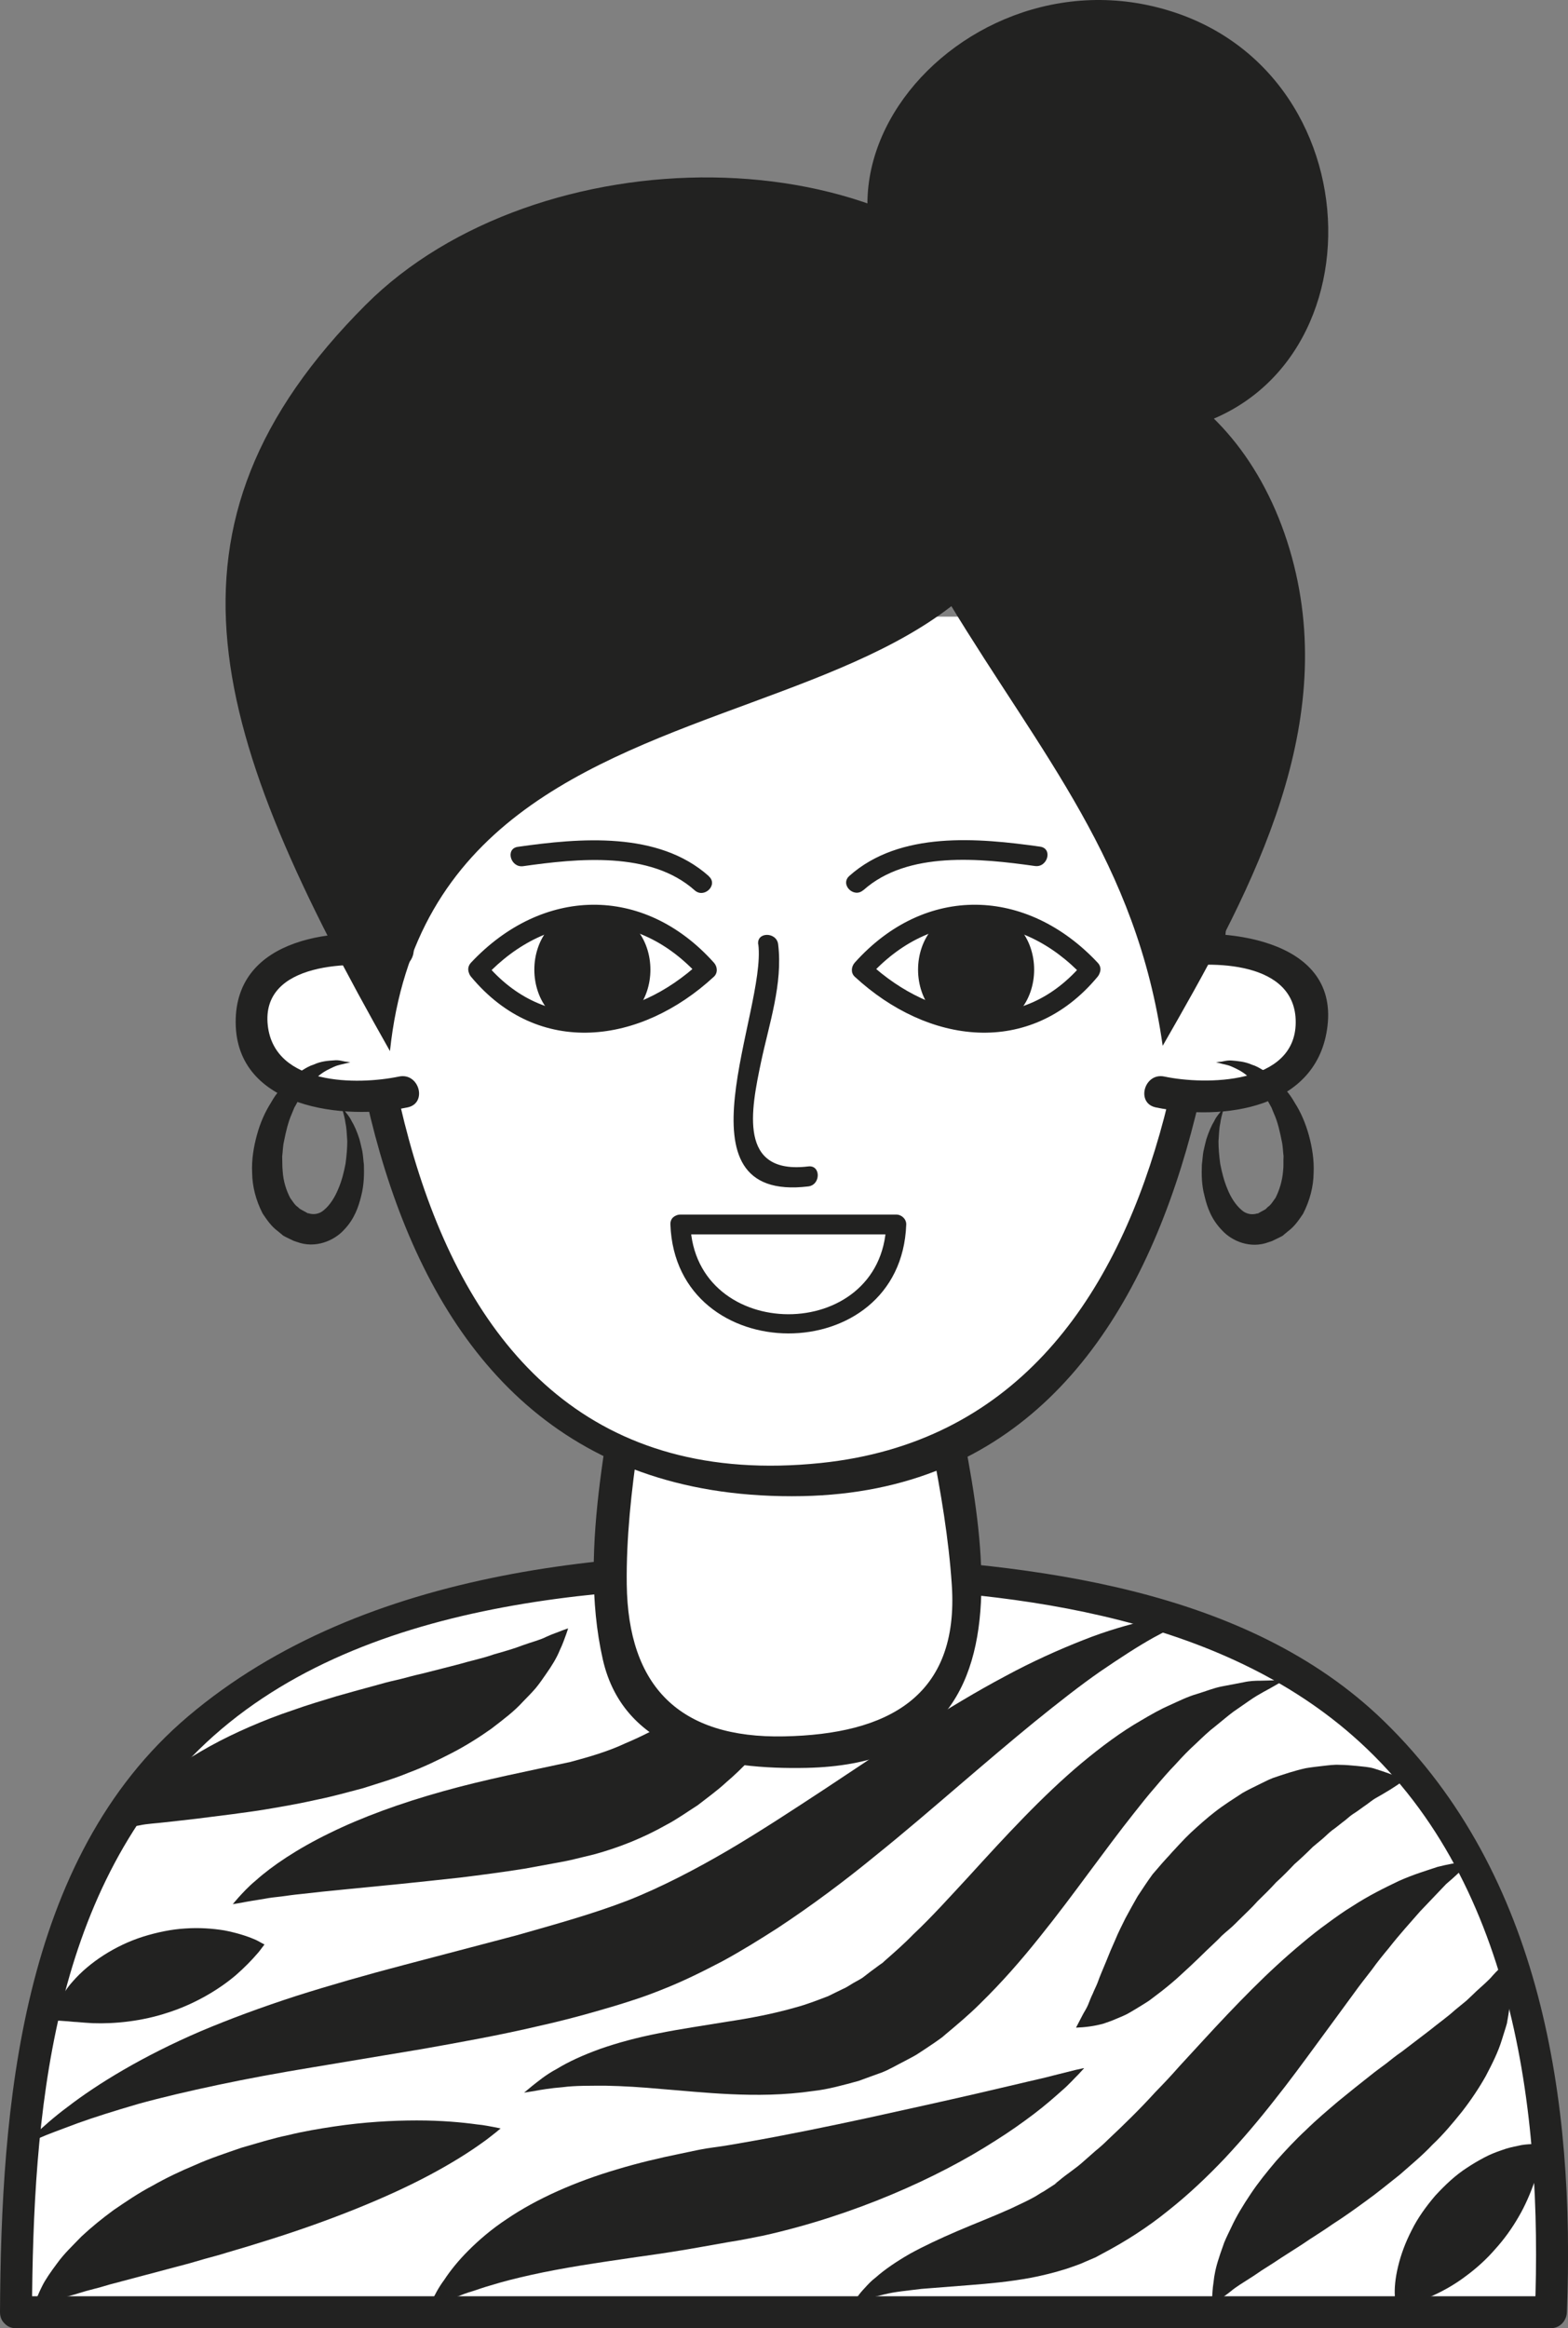 <?xml version="1.0" encoding="UTF-8"?><svg id="OBJECTS" xmlns="http://www.w3.org/2000/svg" viewBox="0 0 98.07 145.55"><rect x="0" y="0" width="98.07" height="145.55" fill="#808080" stroke="none"/><defs><style>.cls-1{fill:#fff;}.cls-2{fill:#222221;}</style></defs><path class="cls-1" d="M1,144.55c0-26.75,7.33-40,29.33-44.67,13.33-2.67,32.23-2.47,45.67,2.33,7.92,2.83,22.47,12.33,21,42.33H1"/><path class="cls-2" d="M2,144.55c.07-12.31,1.15-26.06,10.44-35.17,9.79-9.6,26.25-10.4,39.07-10.19,11.19.18,24.28,1.61,33.07,9.3,10.11,8.83,11.91,23.44,11.42,36.06.33-.33.67-.67,1-1H1c-1.29,0-1.29,2,0,2h96c.56,0,.98-.46,1-1,.52-13.19-1.56-27.34-11.43-36.94-8.62-8.39-22.05-9.83-33.44-10.36-13.89-.65-30.33.69-41.38,10.06C1.25,116.22.07,131.79,0,144.55c0,1.29,1.99,1.29,2,0h0Z"/><path class="cls-2" d="M1.55,134.05s.23-.23.67-.65c.45-.41,1.12-1.03,2.04-1.71,1.82-1.4,4.66-3.15,8.3-4.71,1.82-.77,3.83-1.51,5.96-2.2,2.14-.68,4.39-1.32,6.71-1.93,2.29-.6,4.66-1.23,7.07-1.86,2.35-.67,4.76-1.33,6.96-2.18,2.06-.81,4.25-1.95,6.3-3.15,2.07-1.22,4.09-2.55,6.07-3.85,3.94-2.62,7.73-5.16,11.22-7.01,1.73-.94,3.4-1.68,4.9-2.27,1.5-.6,2.87-.97,3.98-1.24,1.12-.26,2.03-.36,2.63-.42.61-.04.93-.06.93-.06,0,0-.29.13-.85.39-.55.24-1.33.66-2.3,1.18-.97.54-2.09,1.27-3.35,2.13-1.25.87-2.61,1.94-4.07,3.12-1.46,1.19-3.02,2.52-4.68,3.94-1.66,1.42-3.42,2.94-5.31,4.46-1.88,1.54-3.92,3.07-6.12,4.52-1.11.71-2.25,1.42-3.45,2.07-1.23.64-2.4,1.23-3.8,1.78-.71.28-1.14.44-1.92.69-.64.21-1.28.4-1.91.58-1.27.37-2.54.7-3.8.98-2.51.59-4.98,1.03-7.35,1.45-2.35.39-4.62.77-6.77,1.13-2.14.35-4.14.72-5.98,1.11-1.84.39-3.51.78-4.99,1.19-1.47.43-2.75.83-3.8,1.21-1.04.39-1.87.69-2.43.94-.56.23-.87.36-.87.36Z"/><path class="cls-2" d="M80.3,105.05s-.2.12-.57.33c-.36.22-.95.49-1.58.93-.31.21-.64.45-1.01.7-.35.26-.73.59-1.13.91-.41.31-.8.69-1.22,1.09-.42.38-.84.81-1.26,1.28-.43.44-.86.94-1.3,1.46-.44.5-.88,1.06-1.33,1.63-.9,1.13-1.82,2.38-2.79,3.68-.97,1.31-1.99,2.68-3.11,4.07-1.11,1.39-2.32,2.78-3.69,4.12-.67.67-1.42,1.3-2.16,1.92l-.14.12-.07.06-.22.16-.27.19-.55.37-.55.36c-.21.13-.49.27-.73.4-.5.25-1.01.56-1.49.74-.48.17-.96.35-1.43.52-.96.26-1.91.53-2.84.63-1.85.27-3.59.27-5.15.2-1.57-.07-3-.22-4.29-.32-1.3-.12-2.46-.19-3.5-.21-1.03,0-1.96-.01-2.71.09-.76.06-1.37.16-1.78.24-.42.07-.65.1-.65.1,0,0,.18-.14.51-.42.34-.26.83-.69,1.55-1.07.7-.43,1.61-.85,2.69-1.24,1.08-.38,2.34-.72,3.68-.98,1.35-.27,2.8-.48,4.25-.72,1.47-.22,2.93-.5,4.32-.9.71-.19,1.36-.45,2.02-.7.31-.15.62-.31.94-.46.32-.14.53-.32.81-.46.14-.08.25-.13.41-.24l.52-.4.53-.39.27-.19.03-.02c-.29.22-.07.05-.13.1h.01s.05-.06.05-.06l.11-.1c.59-.52,1.19-1.04,1.76-1.63,1.18-1.11,2.31-2.37,3.46-3.61,1.14-1.25,2.3-2.52,3.48-3.73,1.18-1.21,2.38-2.36,3.61-3.39,1.23-1.02,2.46-1.94,3.7-2.65.61-.36,1.2-.7,1.8-.96.59-.27,1.14-.54,1.7-.7.56-.17,1.04-.37,1.55-.47.49-.09.95-.18,1.36-.26.4-.09.75-.1,1.06-.1.31,0,.57-.02.78-.02.43,0,.66,0,.66,0Z"/><path class="cls-2" d="M2.05,144.3s.05-.13.14-.37c.1-.23.23-.59.44-1,.2-.41.54-.9.96-1.46.42-.58.93-1.06,1.51-1.66.59-.55,1.27-1.11,2.01-1.65.75-.51,1.55-1.06,2.41-1.51.86-.49,1.76-.92,2.7-1.31.93-.42,1.9-.73,2.87-1.07.98-.28,1.95-.59,2.93-.79.97-.24,1.94-.4,2.87-.54,1.88-.28,3.65-.38,5.19-.38,1.54,0,2.83.12,3.76.25.46.04.83.13,1.08.17.25.05.39.08.39.08,0,0-.11.09-.3.25-.2.15-.49.4-.87.66-.76.55-1.86,1.25-3.21,1.97-2.7,1.45-6.35,2.9-10,4.05-.91.29-1.83.57-2.73.83-.44.14-.89.26-1.34.38-.44.12-.86.26-1.3.37-1.72.46-3.33.88-4.71,1.25-.66.21-1.37.36-1.89.53-.53.18-1.08.27-1.5.46-.42.19-.79.3-1.02.39-.25.08-.38.12-.38.12Z"/><path class="cls-2" d="M87.8,111.3c-.57.43-1.14.76-1.72,1.09-.29.16-.51.37-.76.53-.24.17-.46.34-.69.48-.22.14-.44.37-.66.52-.22.17-.43.35-.65.5-.21.16-.41.37-.61.54l-.6.5c-.38.38-.76.74-1.15,1.08-.37.39-.74.77-1.14,1.13-.37.41-.76.79-1.16,1.18-.38.43-.8.81-1.2,1.21l-.17.17c-.27.28-.58.51-.87.78-.3.32-.63.61-.95.92-.34.34-.69.67-1.04,1-.38.34-.74.7-1.14,1.03-.41.35-.84.68-1.27,1-.21.17-.47.31-.7.46-.24.15-.48.29-.72.43-.24.14-.53.25-.79.36-.26.12-.54.21-.8.3-.57.16-1.16.23-1.71.25l.39-.75c.12-.24.26-.43.36-.67.1-.25.19-.49.3-.71.09-.23.2-.43.29-.66.17-.48.36-.9.54-1.34.18-.46.37-.91.57-1.35.19-.47.42-.91.64-1.36.25-.46.5-.92.76-1.37.3-.45.61-.93.94-1.38.38-.45.79-.92,1.21-1.36l-.17.17c.45-.47.87-.96,1.35-1.41.49-.45.99-.9,1.52-1.31.54-.42,1.13-.79,1.71-1.17.31-.18.63-.33.95-.49.32-.15.62-.32.96-.45.68-.23,1.36-.46,2.05-.61.35-.06.71-.1,1.06-.14.36-.04.69-.09,1.06-.07.37,0,.74.04,1.09.07.35.04.71.06,1.03.15.63.2,1.27.41,1.91.71Z"/><path class="cls-2" d="M67.8,129.3s-.12.13-.35.38c-.24.23-.56.61-1.04,1.02-.47.42-1.05.93-1.75,1.46-.7.53-1.5,1.1-2.41,1.67-3.62,2.33-8.85,4.67-14.5,5.93-.71.14-1.42.29-2.15.4-.64.11-1.28.23-1.92.34-1.34.24-2.62.43-3.86.6-1.23.18-2.4.35-3.5.53-1.1.18-2.12.37-3.07.58-.95.21-1.82.43-2.59.67-.39.11-.75.24-1.09.35-.35.1-.66.22-.94.33-.57.21-1.03.41-1.34.54-.31.13-.5.2-.5.2,0,0,.07-.17.23-.48.16-.31.38-.78.77-1.3.36-.55.86-1.18,1.51-1.83.65-.65,1.45-1.34,2.39-1.96,1.88-1.28,4.31-2.35,6.9-3.11,1.29-.39,2.63-.71,3.96-.98l1-.21.25-.05.39-.07.48-.07c.63-.08,1.28-.2,1.92-.31,2.58-.45,5.19-.99,7.65-1.52,2.46-.54,4.77-1.05,6.77-1.51,1-.23,1.92-.45,2.74-.64.82-.2,1.55-.35,2.13-.51.6-.15,1.08-.27,1.4-.35.33-.07.51-.11.51-.11Z"/><path class="cls-2" d="M92.05,116.3s-.14.14-.41.4c-.28.25-.66.64-1.19,1.08-.45.47-1,1.05-1.63,1.71-.6.69-1.28,1.43-1.96,2.3-.35.42-.71.86-1.06,1.35-.36.47-.74.94-1.11,1.46-.75,1.03-1.55,2.11-2.37,3.23-.83,1.13-1.7,2.32-2.65,3.51-.94,1.2-1.95,2.39-3.05,3.57-1.1,1.16-2.29,2.29-3.57,3.3-1.27,1.03-2.65,1.91-4.05,2.65l-.26.14-.22.12-.12.05-.49.21c-.14.07-.34.15-.56.23l-.63.22c-.79.25-1.5.42-2.21.56-1.4.26-2.67.37-3.81.46-1.12.09-2.15.17-3.06.24-.88.11-1.68.18-2.31.34-.63.15-1.16.27-1.48.42-.35.13-.54.19-.54.19,0,0,.11-.17.33-.47.11-.16.26-.34.45-.54.19-.21.41-.45.69-.66.54-.48,1.27-.98,2.14-1.48.87-.48,1.88-.95,2.95-1.41,1.07-.46,2.22-.9,3.33-1.4.54-.26,1.11-.51,1.59-.79l.32-.2c.1-.05.22-.12.38-.23l.45-.29.11-.07h.01s.1-.07-.08.03l.02-.02.05-.04.19-.15c.49-.42,1.04-.75,1.53-1.2l.75-.66c.26-.21.51-.43.76-.68,1-.94,2.01-1.92,2.98-2.99.5-.51,1-1.04,1.49-1.6.5-.54,1-1.09,1.5-1.63,1-1.09,2.02-2.17,3.05-3.2,1.03-1.03,2.08-2,3.14-2.88.52-.44,1.05-.86,1.58-1.24.52-.38,1.03-.75,1.56-1.07,1.01-.66,2.03-1.16,2.91-1.58.91-.41,1.77-.66,2.42-.88.66-.17,1.21-.25,1.57-.33.37-.06.57-.1.57-.1Z"/><path class="cls-2" d="M75.8,144.05s0-.13.01-.37c.02-.23.02-.58.09-1,.04-.42.14-.94.34-1.53.09-.3.21-.61.33-.96.13-.32.29-.63.45-.97.32-.69.73-1.36,1.2-2.06.47-.71,1.01-1.37,1.59-2.06.58-.65,1.21-1.33,1.87-1.94.65-.64,1.33-1.21,2.01-1.79.67-.55,1.37-1.11,2.02-1.62.32-.26.67-.51.99-.75.32-.25.62-.5.95-.72.62-.47,1.21-.92,1.78-1.36.54-.44,1.11-.84,1.57-1.26.25-.2.49-.4.72-.59.21-.2.42-.39.61-.58.4-.37.79-.69,1.04-1,.27-.3.53-.53.69-.7.18-.17.27-.26.27-.26,0,0,.03.12.06.35.02.23.09.58.1,1.02.04.45.02.99-.08,1.6-.04.31-.1.64-.16.99-.09.33-.21.67-.32,1.04-.23.75-.59,1.47-1,2.25-.42.75-.93,1.51-1.49,2.23-.57.71-1.18,1.44-1.85,2.07-.65.69-1.35,1.26-2.04,1.87-.71.56-1.41,1.14-2.11,1.64-.71.52-1.38,1-2.07,1.44-.65.46-1.34.87-1.93,1.28-.61.4-1.22.77-1.75,1.13-.28.18-.55.35-.8.51-.24.16-.46.32-.69.46-.45.29-.89.55-1.22.83-.33.27-.63.45-.82.58-.2.13-.31.2-.31.2Z"/><path class="cls-2" d="M87.3,144.3s0-.07-.02-.2c0-.13-.05-.34-.04-.56-.03-.47.02-1.1.2-1.84.18-.76.46-1.51.85-2.27.38-.77.9-1.49,1.48-2.17.61-.66,1.25-1.27,1.98-1.74.36-.24.72-.45,1.08-.64.35-.19.74-.34,1.09-.46.35-.13.7-.21,1.01-.27.3-.08.63-.1.87-.11.24-.02.44,0,.57.01.13.01.2.02.2.02,0,0-.02.07-.05.21-.03.13-.06.35-.12.56-.06.22-.11.47-.19.74-.08.3-.16.62-.28.94-.23.63-.54,1.37-.94,2.05-.4.7-.89,1.39-1.45,2.01-.55.64-1.18,1.21-1.83,1.69-.64.49-1.34.89-1.94,1.17-.31.15-.63.26-.91.37-.27.12-.55.22-.77.29-.21.08-.42.12-.55.16-.13.03-.2.05-.2.05Z"/><path class="cls-2" d="M52.8,98.3s-.03.18-.08.53c-.08.34-.12.85-.31,1.47-.17.63-.39,1.41-.73,2.26-.34.85-.77,1.8-1.33,2.79-.55,1-1.25,2.03-2.06,3.07-.84,1.02-1.78,2.08-2.9,3.03-.54.5-1.16.94-1.76,1.41-.65.41-1.28.87-1.99,1.24-1.38.78-2.91,1.4-4.49,1.83l-1.2.29c-.27.07-.67.15-1,.21-.71.13-1.43.26-2.13.39-1.39.22-2.75.4-4.06.56-1.3.14-2.56.28-3.76.4-1.19.12-2.32.23-3.36.33-1.04.1-2,.2-2.85.3-.43.04-.82.1-1.2.15-.38.04-.72.08-1.03.14-.62.1-1.12.18-1.46.25-.35.06-.54.09-.54.09,0,0,.12-.15.35-.41.24-.26.59-.66,1.1-1.08.99-.89,2.58-1.97,4.6-2.95,2.01-.99,4.45-1.88,7.07-2.61,1.31-.37,2.66-.69,4.02-.99,1.31-.28,2.64-.57,3.97-.85,1.15-.31,2.32-.64,3.43-1.16,1.12-.47,2.21-1.04,3.24-1.67,1.05-.6,2-1.31,2.93-1.97.45-.35.89-.7,1.32-1.03.41-.36.83-.68,1.21-1.03.77-.68,1.46-1.33,2.08-1.93.3-.31.58-.59.86-.85.26-.27.5-.52.71-.74.44-.45.78-.84,1.01-1.09.24-.25.37-.39.37-.39Z"/><path class="cls-2" d="M7.3,114.3s.07-.11.21-.33c.15-.2.35-.52.64-.87.27-.37.66-.78,1.15-1.22.49-.47,1.07-.92,1.7-1.38.64-.48,1.36-.9,2.14-1.34.78-.43,1.61-.83,2.48-1.21.86-.37,1.77-.73,2.68-1.03.92-.33,1.83-.6,2.75-.88.91-.26,1.83-.51,2.71-.75.44-.13.89-.23,1.32-.33.43-.11.85-.23,1.27-.32.83-.21,1.63-.41,2.39-.61.74-.22,1.5-.37,2.13-.6.67-.19,1.3-.37,1.84-.58.55-.2,1.09-.33,1.47-.53.39-.18.75-.29.98-.39.24-.09.37-.13.37-.13,0,0-.03.13-.12.37-.09.23-.2.59-.41,1.02-.18.45-.48.94-.86,1.48-.19.27-.39.57-.63.86-.24.28-.51.55-.8.85-.56.62-1.25,1.13-1.99,1.7-.75.53-1.57,1.05-2.44,1.5-.87.45-1.78.89-2.72,1.24-.94.39-1.89.66-2.85.97-.95.25-1.91.52-2.85.71-.94.21-1.85.38-2.74.53-.88.16-1.74.27-2.55.38-.81.1-1.58.2-2.29.29-.72.08-1.37.16-1.95.22-.58.07-1.13.09-1.58.19-.45.09-.82.11-1.07.14-.25.02-.39.03-.39.03Z"/><path class="cls-2" d="M16.55,121.55s-.04.06-.13.17c-.08.1-.2.28-.36.45-.31.36-.75.82-1.3,1.3-1.1.94-2.63,1.83-4.26,2.35-1.62.54-3.33.71-4.7.66-.35-.02-.66-.04-.96-.07-.29-.01-.54-.05-.78-.06-.43-.04-.76-.03-.76-.03,0,0,.01-.07.03-.2.03-.12.06-.36.16-.59.1-.22.23-.52.41-.79.18-.27.4-.6.66-.88,1.03-1.18,2.65-2.24,4.39-2.79.87-.27,1.77-.46,2.64-.51.87-.06,1.7,0,2.44.12.73.14,1.37.34,1.82.53.22.08.4.2.52.26.12.06.18.1.18.1Z"/><path class="cls-1" d="M40.25,81.55c-2.12,16.75-5.88,27.98,8.8,28,16.75.02,11-12.51,8.53-28"/><path class="cls-2" d="M39.25,81.55c-.92,7.1-3.16,15.05-1.55,22.18,1.34,5.93,7.58,6.9,12.73,6.79,16.66-.35,9.82-18.98,8.11-29.24-.21-1.27-2.14-.73-1.93.53.95,5.74,2.53,11.44,2.92,17.27.47,7.02-4.05,9.34-10.48,9.47-6.56.14-9.77-3.13-9.85-9.51-.07-5.83,1.3-11.72,2.05-17.49.17-1.28-1.84-1.26-2,0h0Z"/><path class="cls-1" d="M22.41,38.55c-1.5,20.33-.63,54,26.62,54s28.13-36.42,26.71-54"/><path class="cls-2" d="M21.41,38.55c-1.51,21.18-.04,55.55,28.79,54.98,26.26-.53,28.01-35.94,26.54-54.98-.1-1.28-2.1-1.29-2,0,1.4,18.16.51,50.43-23.4,52.91-28.38,2.94-29.31-33.48-27.93-52.91.09-1.29-1.91-1.28-2,0h0Z"/><path class="cls-1" d="M24.88,59.54c-12.75-2.37-11.74,11.41.34,8.72"/><path class="cls-2" d="M25.15,58.58c-3.98-.69-10.44-.05-10.41,5.34.03,5.4,6.83,6.13,10.75,5.31,1.26-.26.73-2.19-.53-1.93-2.66.55-7.78.54-8.21-3.18-.46-4.01,5.35-4.05,7.87-3.62,1.26.22,1.8-1.71.53-1.93h0Z"/><path class="cls-1" d="M72.89,59.54c12.75-2.37,11.74,11.41-.34,8.72"/><path class="cls-2" d="M73.16,60.51c2.63-.46,7.9-.44,7.88,3.41-.02,3.9-5.67,3.92-8.22,3.38-1.26-.26-1.79,1.67-.53,1.93,4.17.87,10.14.11,10.74-5.11.64-5.53-6.67-6.19-10.4-5.55-1.27.22-.73,2.15.53,1.93h0Z"/><path class="cls-2" d="M62.39,23.71C45.39,14.88,58.18-2.81,72.05.38c14.5,3.33,14.67,24.67.67,26.67"/><path class="cls-2" d="M65.39,22.71c2.55,27.59-38,14.67-41,43-11.17-19.72-15.42-32.76-1.51-46.66,10.67-10.67,33.37-10.88,41.51,1"/><path class="cls-2" d="M59.39,37.71c5.76,9.5,11.71,16.21,13.33,27.67,5.19-9.04,10.91-19.27,8.21-30.05-2.77-11.06-12.83-17.15-22.88-9.62"/><path class="cls-2" d="M44.33,54.77c-3.16-2.82-8.06-2.38-11.94-1.83-.8.11-.46,1.32.33,1.21,3.4-.48,7.96-.96,10.73,1.51.6.53,1.49-.35.88-.88h0Z"/><path class="cls-2" d="M30.34,61.06c4.01-4.28,9.5-4.37,13.42,0v-.88c-4.05,3.75-9.63,4.57-13.42,0-.52-.62-1.39.27-.88.88,4.23,5.09,10.62,4.22,15.19,0,.26-.24.22-.64,0-.88-4.42-4.93-10.76-4.72-15.19,0-.55.59.33,1.47.88.88h0Z"/><path class="cls-2" d="M37.05,64.37c4.84,0,4.84-7.5,0-7.5s-4.84,7.5,0,7.5h0Z"/><path class="cls-2" d="M68.65,60.18c-4.43-4.72-10.77-4.93-15.19,0-.22.25-.26.64,0,.88,4.57,4.22,10.96,5.09,15.19,0,.51-.62-.37-1.5-.88-.88-3.79,4.57-9.37,3.75-13.42,0v.88c3.92-4.37,9.41-4.28,13.42,0,.55.59,1.44-.3.88-.88h0Z"/><path class="cls-2" d="M61.05,64.37c4.84,0,4.84-7.5,0-7.5s-4.84,7.5,0,7.5h0Z"/><path class="cls-2" d="M47.43,59.05c.5,4.17-5.45,16.15,3.12,15.12.79-.09.8-1.35,0-1.25-4.4.53-3.58-3.53-2.95-6.53.5-2.37,1.37-4.89,1.07-7.35-.09-.79-1.35-.8-1.25,0h0Z"/><path class="cls-2" d="M42.55,77.17h13.5c-.21-.21-.42-.42-.62-.62-.27,7.5-11.98,7.46-12.25,0-.03-.8-1.28-.81-1.25,0,.33,9.06,14.43,9.1,14.75,0,.01-.34-.29-.62-.62-.62h-13.5c-.81,0-.81,1.25,0,1.25h0Z"/><path class="cls-2" d="M54,55.65c2.76-2.47,7.33-1.99,10.73-1.51.79.11,1.13-1.09.33-1.21-3.89-.55-8.78-.99-11.94,1.83-.6.54.29,1.42.88.88h0Z"/><path class="cls-2" d="M21.88,66.42s-.09.02-.26.06c-.16.05-.44.08-.73.21-.28.13-.6.27-.93.54-.17.11-.33.26-.48.44-.16.16-.33.33-.46.55-.15.2-.3.41-.41.66-.06.12-.13.24-.2.36-.05.13-.11.26-.16.39-.23.52-.37,1.12-.49,1.73-.07.3-.07.62-.11.93.01.31,0,.63.03.93.04.62.22,1.19.47,1.67.15.2.28.44.48.57l.13.12h0s.09.06-.09-.05h.01s.03.02.03.02l.06.03.12.07.24.13.12.07h.05c.24.08.63.1.98-.22.36-.3.67-.79.88-1.31.22-.51.35-1.05.45-1.56.07-.51.11-.99.11-1.42-.03-.43-.04-.81-.11-1.12-.04-.32-.12-.56-.16-.73-.05-.17-.07-.26-.07-.26,0,0,.06.07.17.21.1.14.3.34.44.64.18.29.34.67.49,1.13.06.23.12.48.18.75.05.27.06.55.1.85.02.6.01,1.26-.17,1.96-.17.69-.43,1.45-1.08,2.12-.62.68-1.79,1.18-2.94.75l-.21-.07-.12-.06-.25-.12-.12-.06-.06-.03-.03-.02h-.01c-.19-.12-.06-.04-.1-.07h0s-.29-.24-.29-.24c-.41-.3-.68-.7-.95-1.1-.43-.83-.65-1.71-.66-2.55-.04-.84.1-1.64.3-2.37.2-.74.5-1.42.88-2.02.17-.3.36-.59.59-.83.2-.26.43-.48.67-.68.22-.21.46-.39.71-.52.24-.15.47-.28.71-.35.45-.21.91-.24,1.25-.26.34-.04.59.07.76.08.17.03.27.04.27.04Z"/><path class="cls-2" d="M76.02,66.42s.09-.02.27-.04c.18,0,.42-.11.76-.08.34.03.8.06,1.25.26.24.07.47.2.71.35.25.14.49.31.71.52.24.2.47.42.67.68.23.25.42.53.59.83.38.59.67,1.27.88,2.02.2.74.34,1.54.3,2.37-.01.84-.23,1.71-.66,2.55-.27.4-.54.8-.95,1.1l-.29.24h0s.09-.04-.1.07h-.01s-.03.02-.03.02l-.06.03-.12.06-.25.12-.12.06-.21.07c-1.15.44-2.32-.06-2.94-.75-.65-.67-.92-1.43-1.08-2.12-.19-.69-.19-1.36-.17-1.96.04-.3.05-.58.1-.85.06-.27.12-.52.18-.75.15-.46.31-.84.49-1.13.14-.31.34-.5.44-.64.11-.14.17-.21.17-.21,0,0-.03.09-.07.26-.04.17-.12.41-.16.73-.07.31-.08.69-.11,1.12,0,.43.04.91.11,1.42.1.5.23,1.04.45,1.56.2.51.52,1.01.88,1.31.34.31.73.3.98.22h.05s.12-.07.12-.07l.24-.13.12-.07.06-.03.03-.02h.01c-.18.1-.05.02-.09.04h0s.13-.13.13-.13c.2-.13.32-.36.48-.57.24-.48.42-1.05.47-1.67.04-.3.01-.62.03-.93-.04-.31-.04-.63-.11-.93-.12-.6-.25-1.2-.49-1.73-.05-.13-.11-.26-.16-.39-.07-.12-.13-.24-.2-.36-.12-.25-.26-.46-.41-.66-.14-.22-.3-.39-.46-.55-.15-.17-.31-.33-.48-.44-.33-.27-.64-.41-.93-.54-.29-.13-.56-.15-.73-.21-.17-.04-.26-.06-.26-.06Z"/></svg>